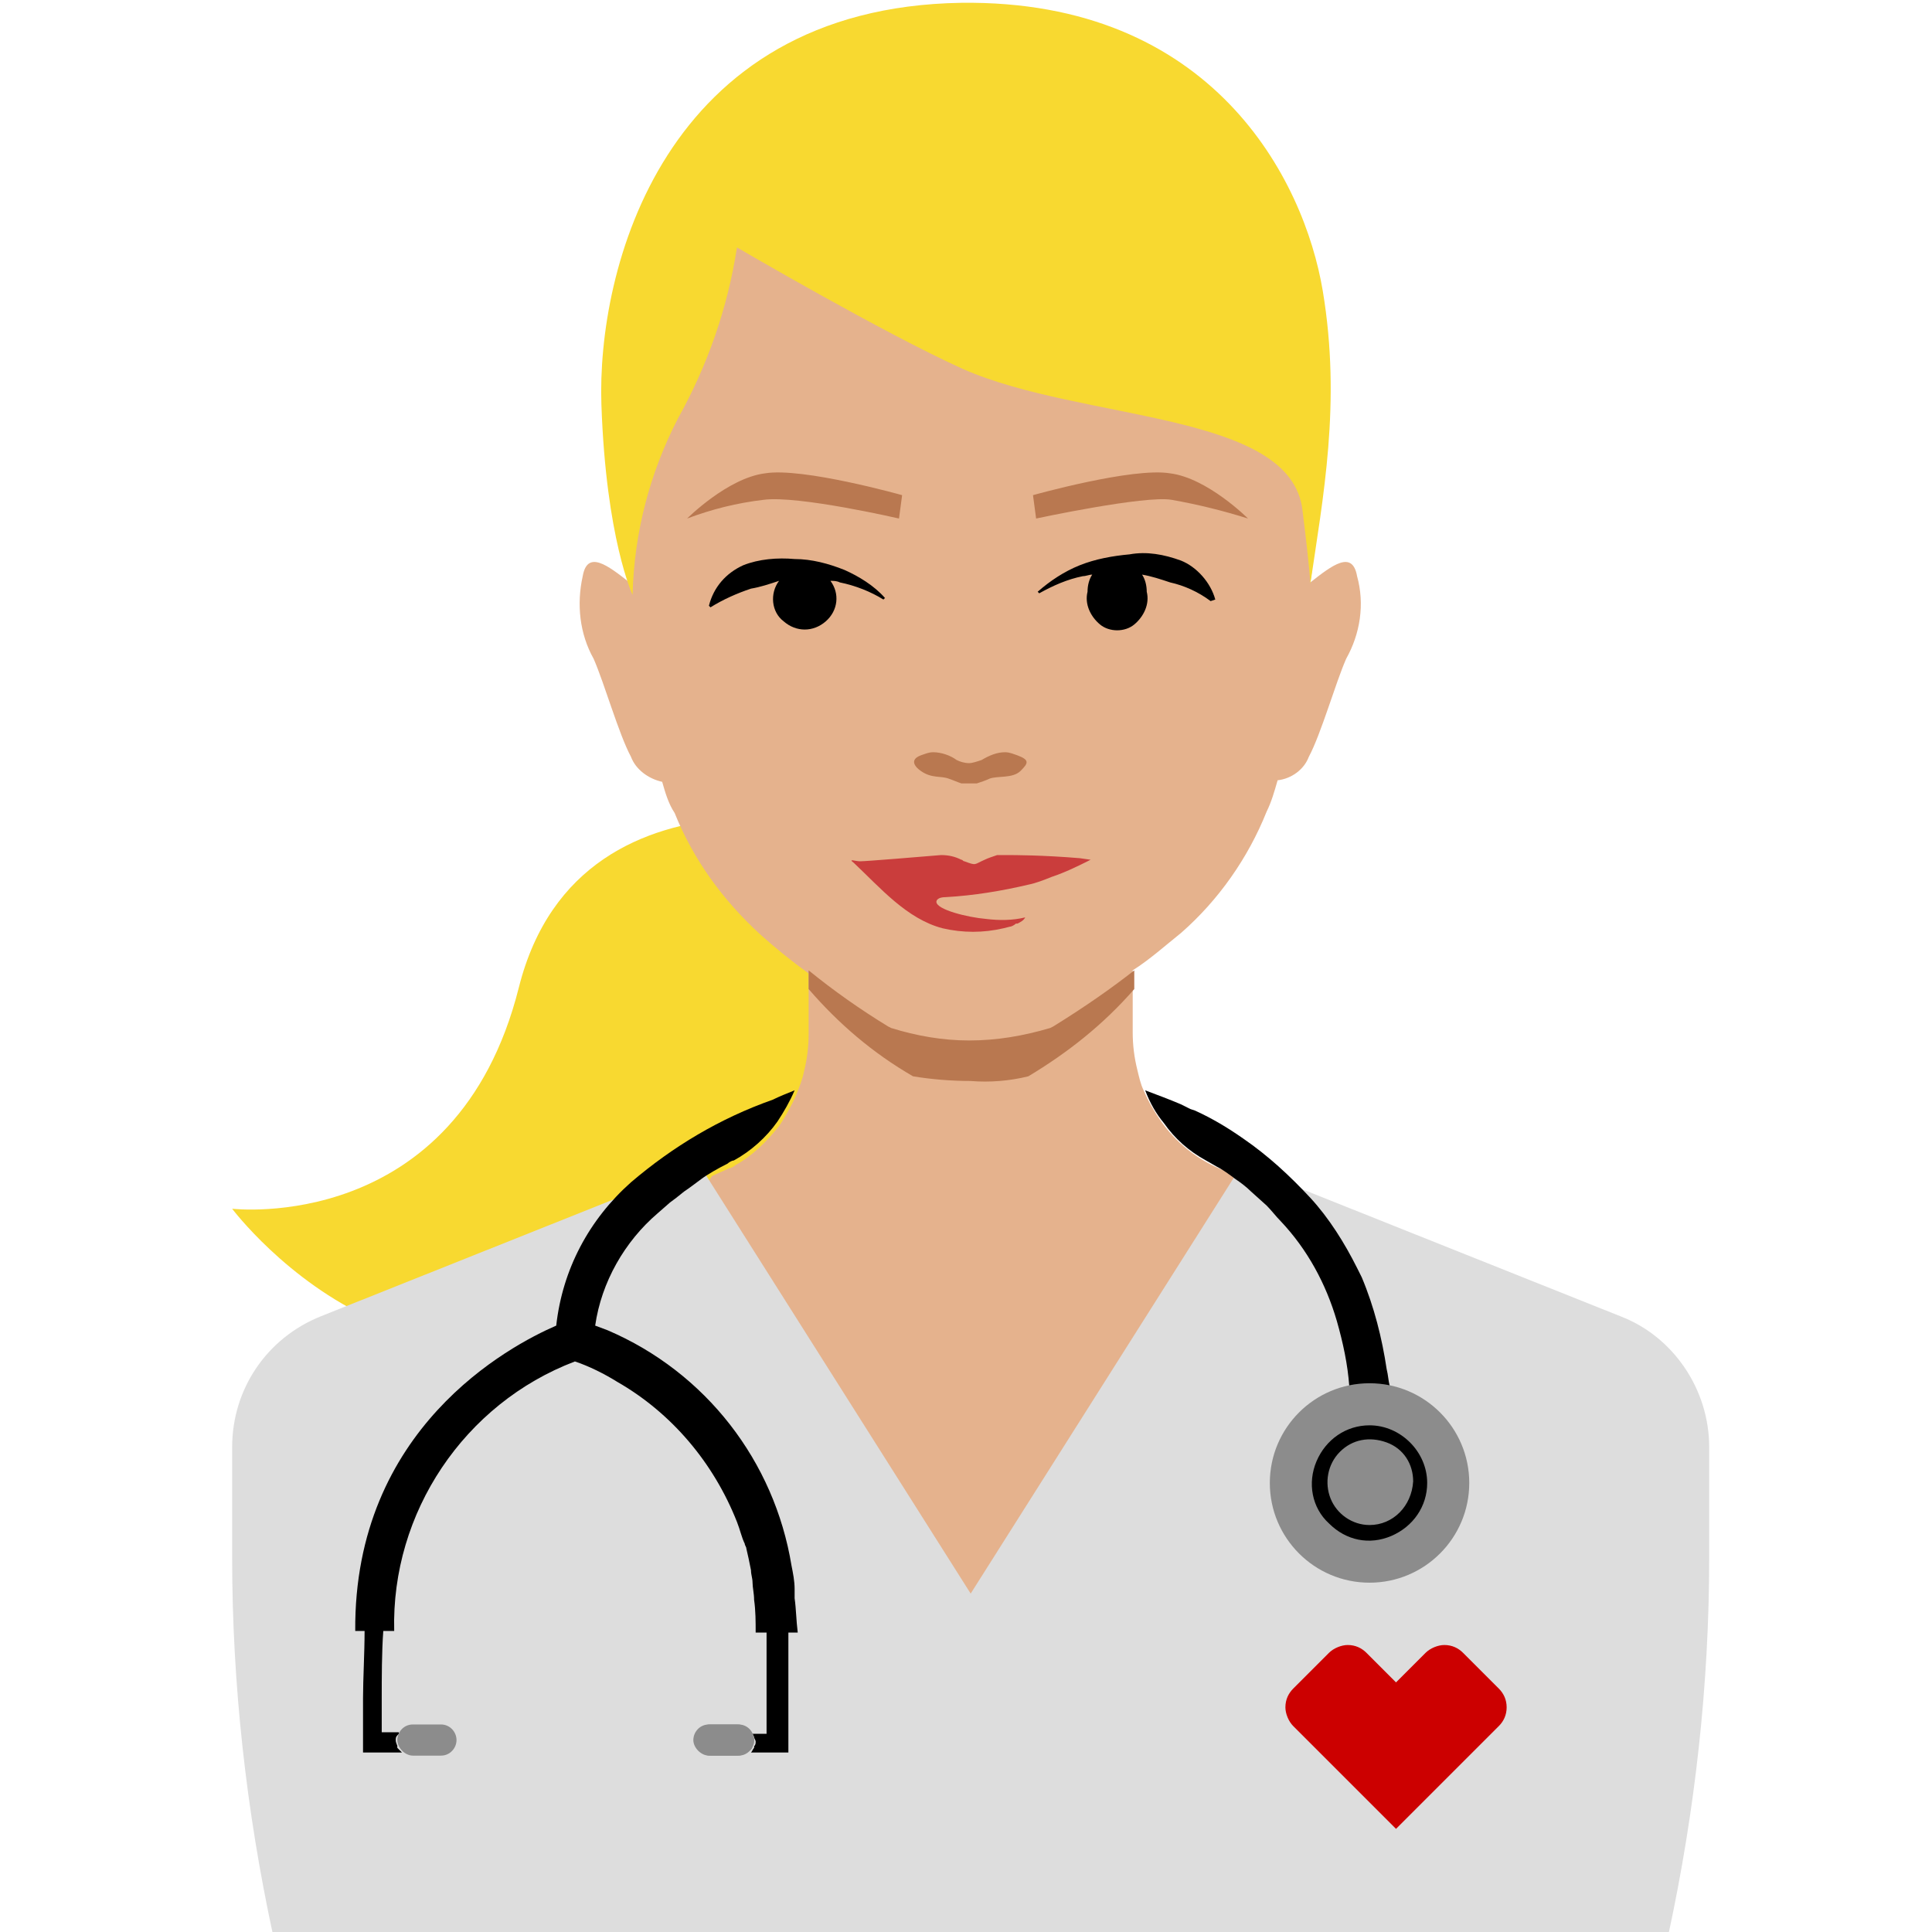 <?xml version="1.0" encoding="utf-8"?>
<!-- Generator: Adobe Illustrator 23.1.1, SVG Export Plug-In . SVG Version: 6.00 Build 0)  -->
<svg version="1.1" id="Layer_1" xmlns="http://www.w3.org/2000/svg" xmlns:xlink="http://www.w3.org/1999/xlink" x="0px" y="0px"
	 viewBox="0 0 124 124" style="enable-background:new 0 0 124 124;" xml:space="preserve">
<style type="text/css">
	.st0{fill:#F8D930;}
	.st1{fill:#E5B28D;}
	.st2{fill:#B97850;}
	.st3{fill:#CA3D3C;}
	.st4{fill:#DDDDDD;}
	.st5{fill:#8C8C8C;}
	.st6{fill:#CC0000;}
</style>
<g>
	<g id="Page-1_1_">
		<g id="Consumer-value-detail---Warming_1_" transform="translate(-502, -803)">
			<g transform="translate(488, 798.24)">
				<g id="Group-2_1_" transform="translate(-0, 0)">
					<g id="Group_1_" transform="translate(0, 5.24)">
						<path id="Path_1_" class="st0" d="M71.3,53.1c0,0-20-6.1-24,9.8S28.9,77.1,28.9,77.1s13.9,18.5,30.8,1.5
							C69.3,68.9,65,59.4,72,56.9L71.3,53.1"/>
						<path class="st1" d="M89.8,59.4c2.4-2.1,4.3-4.8,5.5-7.8l0,0c0.3-0.6,0.5-1.3,0.7-2c0.9-0.1,1.7-0.7,2-1.5
							c0.8-1.5,1.7-4.7,2.4-6.3c0.9-1.6,1.2-3.5,0.7-5.3c-0.3-1.7-1.6-0.7-3,0.4L98.1,37c0-0.3,0.1-0.6,0.1-1c0.2-2.7,0-5.3,0-7.2
							v-0.2c0-0.7,0-1.5-0.1-2.2C96.2,13.8,93.4,5,76.9,4.4h-1.2c-16.5,0.6-19.3,9.4-21.2,22c-0.1,0.7-0.1,1.5-0.1,2.2v0.2
							c0,1.9-0.2,4.4,0,7.2c0,0.3,0.1,0.6,0.1,1l-0.1-0.1c-1.4-1.1-2.7-2.1-3-0.4c-0.4,1.8-0.2,3.7,0.7,5.3c0.7,1.6,1.6,4.8,2.4,6.3
							c0.3,0.8,1.1,1.4,2,1.6c0.2,0.7,0.4,1.4,0.8,2l0,0c1.2,3,3.1,5.6,5.5,7.8c1,0.9,2,1.7,3.1,2.5v3.9c0,0.8-0.1,1.6-0.3,2.4l0,0
							c-0.1,0.5-0.3,1-0.5,1.5c-0.3,0.7-0.7,1.4-1.1,2c-0.8,1-1.7,1.9-2.8,2.5c-0.1,0.1-0.3,0.2-0.4,0.2c-0.4,0.2-0.7,0.3-1.1,0.5
							c-0.1,0.1-0.1,0.2-0.2,0.3c-1.2,1.8-2.6,3.4-4.2,4.9c-1.4,1.3-2.2,3.1-2.2,5c0,1.1,0.2,2.2,0.6,3.2c1.2,3.2,4,6.5,7.7,9
							c1,0.7,2.1,1.4,3.2,1.9c3.6,1.9,7.6,2.9,11.7,2.7c7.3,0.4,14.9-3.6,19.4-8.4c1.1-1.2,2.1-2.6,2.9-4.1c0.8-1.5,1.2-3.3,1.1-5
							c-0.1-1.6-0.8-3.1-2-4.2L97.5,80c-1.4-1.3-2.6-2.7-3.7-4.2l-0.6-0.9L93,74.8c-1.8-0.6-3.3-1.7-4.4-3.2
							c-0.5-0.7-0.9-1.4-1.2-2.1c-0.2-0.4-0.3-0.9-0.4-1.3c-0.2-0.8-0.3-1.6-0.3-2.4v-2.7l0,0v-1.3C87.8,61.1,88.8,60.2,89.8,59.4z"
							/>
						<path d="M68.2,36.1c-1-0.4-2.1-0.7-3.2-0.7c-1.1-0.1-2.3,0-3.3,0.4c-1.1,0.5-1.9,1.4-2.2,2.6l0.1,0.1c0.8-0.5,1.7-0.9,2.6-1.2
							c0.6-0.1,1.2-0.3,1.8-0.5c-0.6,0.8-0.5,2,0.3,2.6c0.8,0.7,1.9,0.7,2.7,0c0.8-0.7,0.9-1.8,0.3-2.6c0.2,0,0.4,0,0.6,0.1
							c1,0.2,2,0.6,2.8,1.1l0.1-0.1C70.1,37.1,69.1,36.5,68.2,36.1L68.2,36.1z"/>
						<path d="M89.8,35.5c-1.1-0.4-2.2-0.6-3.3-0.4c-1.1,0.1-2.2,0.3-3.2,0.7c-1,0.4-1.9,1-2.7,1.7l0.1,0.1c0.9-0.5,1.8-0.9,2.8-1.1
							c0.2,0,0.4-0.1,0.6-0.1c-0.2,0.3-0.3,0.7-0.3,1.1c-0.2,0.8,0.2,1.6,0.8,2.1s1.6,0.5,2.2,0s1-1.3,0.8-2.1
							c0-0.4-0.1-0.8-0.3-1.1c0.6,0.1,1.2,0.3,1.8,0.5c0.9,0.2,1.8,0.6,2.6,1.2L92,38C91.7,36.9,90.8,35.9,89.8,35.5L89.8,35.5z"/>
						<path class="st2" d="M79.3,48c-0.3-0.1-0.5-0.2-0.8-0.2c-0.5,0-1,0.2-1.5,0.5c-0.3,0.1-0.6,0.2-0.8,0.2
							c-0.3,0-0.6-0.1-0.8-0.2c-0.4-0.3-1-0.5-1.5-0.5c-0.3,0-0.5,0.1-0.8,0.2c-0.8,0.3-0.3,0.8,0,1c0.7,0.5,1.3,0.3,1.8,0.5
							c0.3,0.1,0.5,0.2,0.8,0.3c0.3,0,0.7,0,1,0c0.3-0.1,0.6-0.2,0.8-0.3c0.5-0.2,1.5,0,2-0.5C80,48.5,80.1,48.3,79.3,48"/>
						<path class="st2" d="M71.9,31.3l-0.2,1.5c0,0-6.5-1.5-8.7-1.2c-1.7,0.2-3.3,0.6-4.9,1.2c0,0,2.6-2.6,5-2.9
							C65.5,29.5,71.9,31.3,71.9,31.3z"/>
						<path class="st2" d="M80.3,31.3l0.2,1.5c0,0,7-1.5,8.7-1.2c1.7,0.3,3.3,0.7,4.9,1.2c0,0-2.6-2.6-5-2.9
							C86.7,29.5,80.3,31.3,80.3,31.3z"/>
						<path class="st3" d="M83.3,54.6c-2.4-0.2-4.2-0.2-4.7-0.2c-0.2,0-0.4,0-0.6,0c-0.3,0.1-0.6,0.2-0.8,0.3
							c-0.7,0.3-0.5,0.4-1.3,0.1c-0.1,0-0.1-0.1-0.2-0.1c-0.4-0.2-0.8-0.3-1.3-0.3c-1.2,0.1-4.8,0.4-5.2,0.4c-0.3,0-0.8-0.2-0.4,0.1
							c1.7,1.6,3.4,3.6,5.7,4.2c1.3,0.3,2.6,0.3,3.9,0l0.4-0.1l0,0c0.1,0,0.3-0.1,0.4-0.2h0.1c0.2-0.1,0.4-0.2,0.5-0.4
							c-0.8,0.2-1.7,0.2-2.5,0.1c-1.2-0.1-3.2-0.6-3.2-1.1c0-0.1,0.1-0.3,0.6-0.3c1.8-0.1,3.6-0.4,5.3-0.8c0.5-0.1,1-0.3,1.5-0.5
							c0.9-0.3,1.7-0.7,2.5-1.1l0,0L83.3,54.6z"/>
						<path class="st0" d="M98.1,37c0,0,0-0.7-0.5-4.7c-0.7-6.4-14.1-5.7-21.8-9.1c-5.1-2.3-14.5-7.8-14.5-7.8
							c-0.6,3.9-1.9,7.6-3.8,11c-1.8,3.5-2.8,7.3-2.9,11.3c0,0-1.7-3.6-2-12.2c-0.3-8.6,3.9-25.5,23.1-25.8
							c16.1-0.2,22,11.3,23.2,18.5S98.9,31.5,98.1,37"/>
						<path class="st4" d="M121.1,123.6c1.7-7.9,2.6-16,2.6-24.1v-7.1c0-3.7-2.3-7.1-5.7-8.4l-24.3-9.7l-17.4,27.5L58.9,74.3
							L34.6,84c-3.5,1.4-5.7,4.7-5.7,8.4v7.1c0,8.1,0.9,16.2,2.6,24.1H121.1z"/>
						<path class="st5" d="M62.3,111.6L62.3,111.6c0.1-0.1,0.1-0.3,0.1-0.4l0,0c0-0.1,0-0.2-0.1-0.3c0-0.1-0.1-0.2-0.1-0.2
							c-0.2-0.3-0.5-0.5-0.9-0.5h-1.8c-0.6,0-1,0.5-1,1s0.5,1,1,1h1.8c0.3,0,0.5-0.1,0.7-0.3C62.2,111.9,62.3,111.7,62.3,111.6z"/>
						<path class="st2" d="M72.6,68.6c1.2,0.2,2.5,0.3,3.7,0.3c1.2,0.1,2.5,0,3.7-0.3c2.5-1.5,4.8-3.3,6.8-5.6v-1.2
							c-1.4,1.1-3.1,2.3-5.2,3.6l-0.2,0.1c-1.7,0.5-3.4,0.8-5.2,0.8c-1.7,0-3.4-0.3-5-0.8L71,65.4c-1.8-1.1-3.5-2.3-5.1-3.6V63
							C67.8,65.2,70,67.1,72.6,68.6L72.6,68.6z"/>
						<path d="M65,102.1c0-0.2,0-0.4,0-0.6c0-0.5-0.1-1-0.2-1.5c-1.1-6.7-5.5-12.4-11.8-15.1l0,0l-0.8-0.3c0.4-2.8,1.9-5.4,4-7.2
							l0.8-0.7l0.4-0.3l0.5-0.4c0.3-0.2,0.7-0.5,1.1-0.8s1.1-0.7,1.7-1l0,0c0.1-0.1,0.3-0.2,0.4-0.2c1.1-0.6,2.1-1.5,2.8-2.5
							c0.4-0.6,0.8-1.3,1.1-2c-0.5,0.2-1,0.4-1.4,0.6c-3.4,1.2-6.4,3-9.1,5.3c-2.7,2.4-4.4,5.6-4.8,9.2c-3,1.3-13,6.6-12.9,19.6h0.6
							c0,1.4-0.1,3.1-0.1,4.3v3.5h2.5c0,0-0.1-0.1-0.1-0.1c-0.1-0.1-0.1-0.1-0.2-0.2l0,0c0,0,0,0,0-0.1c0-0.1-0.1-0.2-0.1-0.4l0,0
							c0-0.1,0-0.2,0.1-0.3l0.1-0.1c0,0,0-0.1,0-0.1h-1.1v-2.2c0-1.2,0-3,0.1-4.3h0.7c-0.2-7.6,4.5-14.6,11.6-17.3
							c0.9,0.3,1.9,0.8,2.7,1.3l0,0c3.5,2,6.2,5.2,7.7,9c0.2,0.5,0.3,1,0.5,1.4c0,0.1,0.1,0.2,0.1,0.3c0.1,0.4,0.2,0.9,0.3,1.4
							c0,0.3,0.1,0.5,0.1,0.8c0,0.3,0.1,0.7,0.1,1.1c0.1,0.7,0.1,1.4,0.1,2.1h0.7c0,1.3,0,3.2,0,4.3v2.2h-0.9l0.1,0.2l0,0
							c0,0.1,0.1,0.2,0.1,0.3l0,0c0,0.1,0,0.2-0.1,0.3c0,0,0,0,0,0.1l0,0c-0.1,0.1-0.1,0.2-0.2,0.3h2.4v-3.4c0-1.1,0-3,0-4.3h0.6
							C65.1,103.5,65.1,102.8,65,102.1z"/>
						<path class="st5" d="M61.4,110.2h-1.8c-0.6,0-1,0.5-1,1s0.5,1,1,1h1.8c0.6,0,1-0.5,1-1S62,110.2,61.4,110.2z"/>
						<path class="st5" d="M42.3,110.2h-1.8c-0.6,0-1,0.5-1,1s0.5,1,1,1h1.8c0.6,0,1-0.5,1-1S42.9,110.2,42.3,110.2z"/>
						<path d="M92,74.4c0.4,0.2,0.8,0.5,1.2,0.8C92.8,74.9,92.4,74.6,92,74.4z"/>
						<path d="M103,87.4c-0.3-2-0.8-4-1.6-5.9c-0.1-0.2-0.2-0.4-0.3-0.6c-0.8-1.6-1.8-3.2-3-4.5c-1.3-1.4-2.7-2.7-4.3-3.8
							c-1-0.7-2-1.3-3.1-1.8l-0.3-0.1l-0.6-0.3c-0.7-0.3-1.5-0.6-2.3-0.9c0.3,0.8,0.7,1.5,1.2,2.1c0.7,1,1.6,1.8,2.7,2.4l0.7,0.4
							c0.4,0.2,0.8,0.5,1.2,0.8c0.3,0.2,0.7,0.5,1,0.8l1,0.9c0.3,0.3,0.6,0.7,0.9,1c1.7,1.8,2.9,4,3.6,6.4c0.4,1.4,0.7,2.8,0.8,4.2
							h0.2c0.4-0.1,0.8-0.1,1.2-0.1c0.4,0,0.8,0,1.2,0.1C103.1,88.1,103.1,87.8,103,87.4z"/>
						<circle id="Oval_1_" class="st5" cx="101.9" cy="94.7" r="6.4"/>
						<path id="Shape_1_" d="M101.9,91c-1.5,0-2.8,0.9-3.4,2.3c-0.6,1.4-0.3,3,0.8,4c1.1,1.1,2.6,1.4,4,0.8c1.4-0.6,2.3-1.9,2.3-3.4
							C105.6,92.7,103.9,91,101.9,91L101.9,91z M101.9,97.4c-1.1,0-2.1-0.7-2.5-1.7s-0.2-2.2,0.6-3s1.9-1,3-0.6s1.7,1.4,1.7,2.5
							C104.6,96.2,103.4,97.4,101.9,97.4L101.9,97.4z"/>
						<path class="st6" d="M110.2,107.9l-2.3-2.3c-0.3-0.3-0.7-0.5-1.2-0.5c-0.4,0-0.9,0.2-1.2,0.5l-1.9,1.9l-1.9-1.9
							c-0.3-0.3-0.7-0.5-1.2-0.5c-0.4,0-0.9,0.2-1.2,0.5l-2.3,2.3c-0.3,0.3-0.5,0.7-0.5,1.2c0,0.4,0.2,0.9,0.5,1.2l6.6,6.6l6.6-6.6
							c0.3-0.3,0.5-0.7,0.5-1.2C110.7,108.6,110.5,108.2,110.2,107.9L110.2,107.9z"/>
					</g>
				</g>
			</g>
		</g>
	</g>
</g>
</svg>
